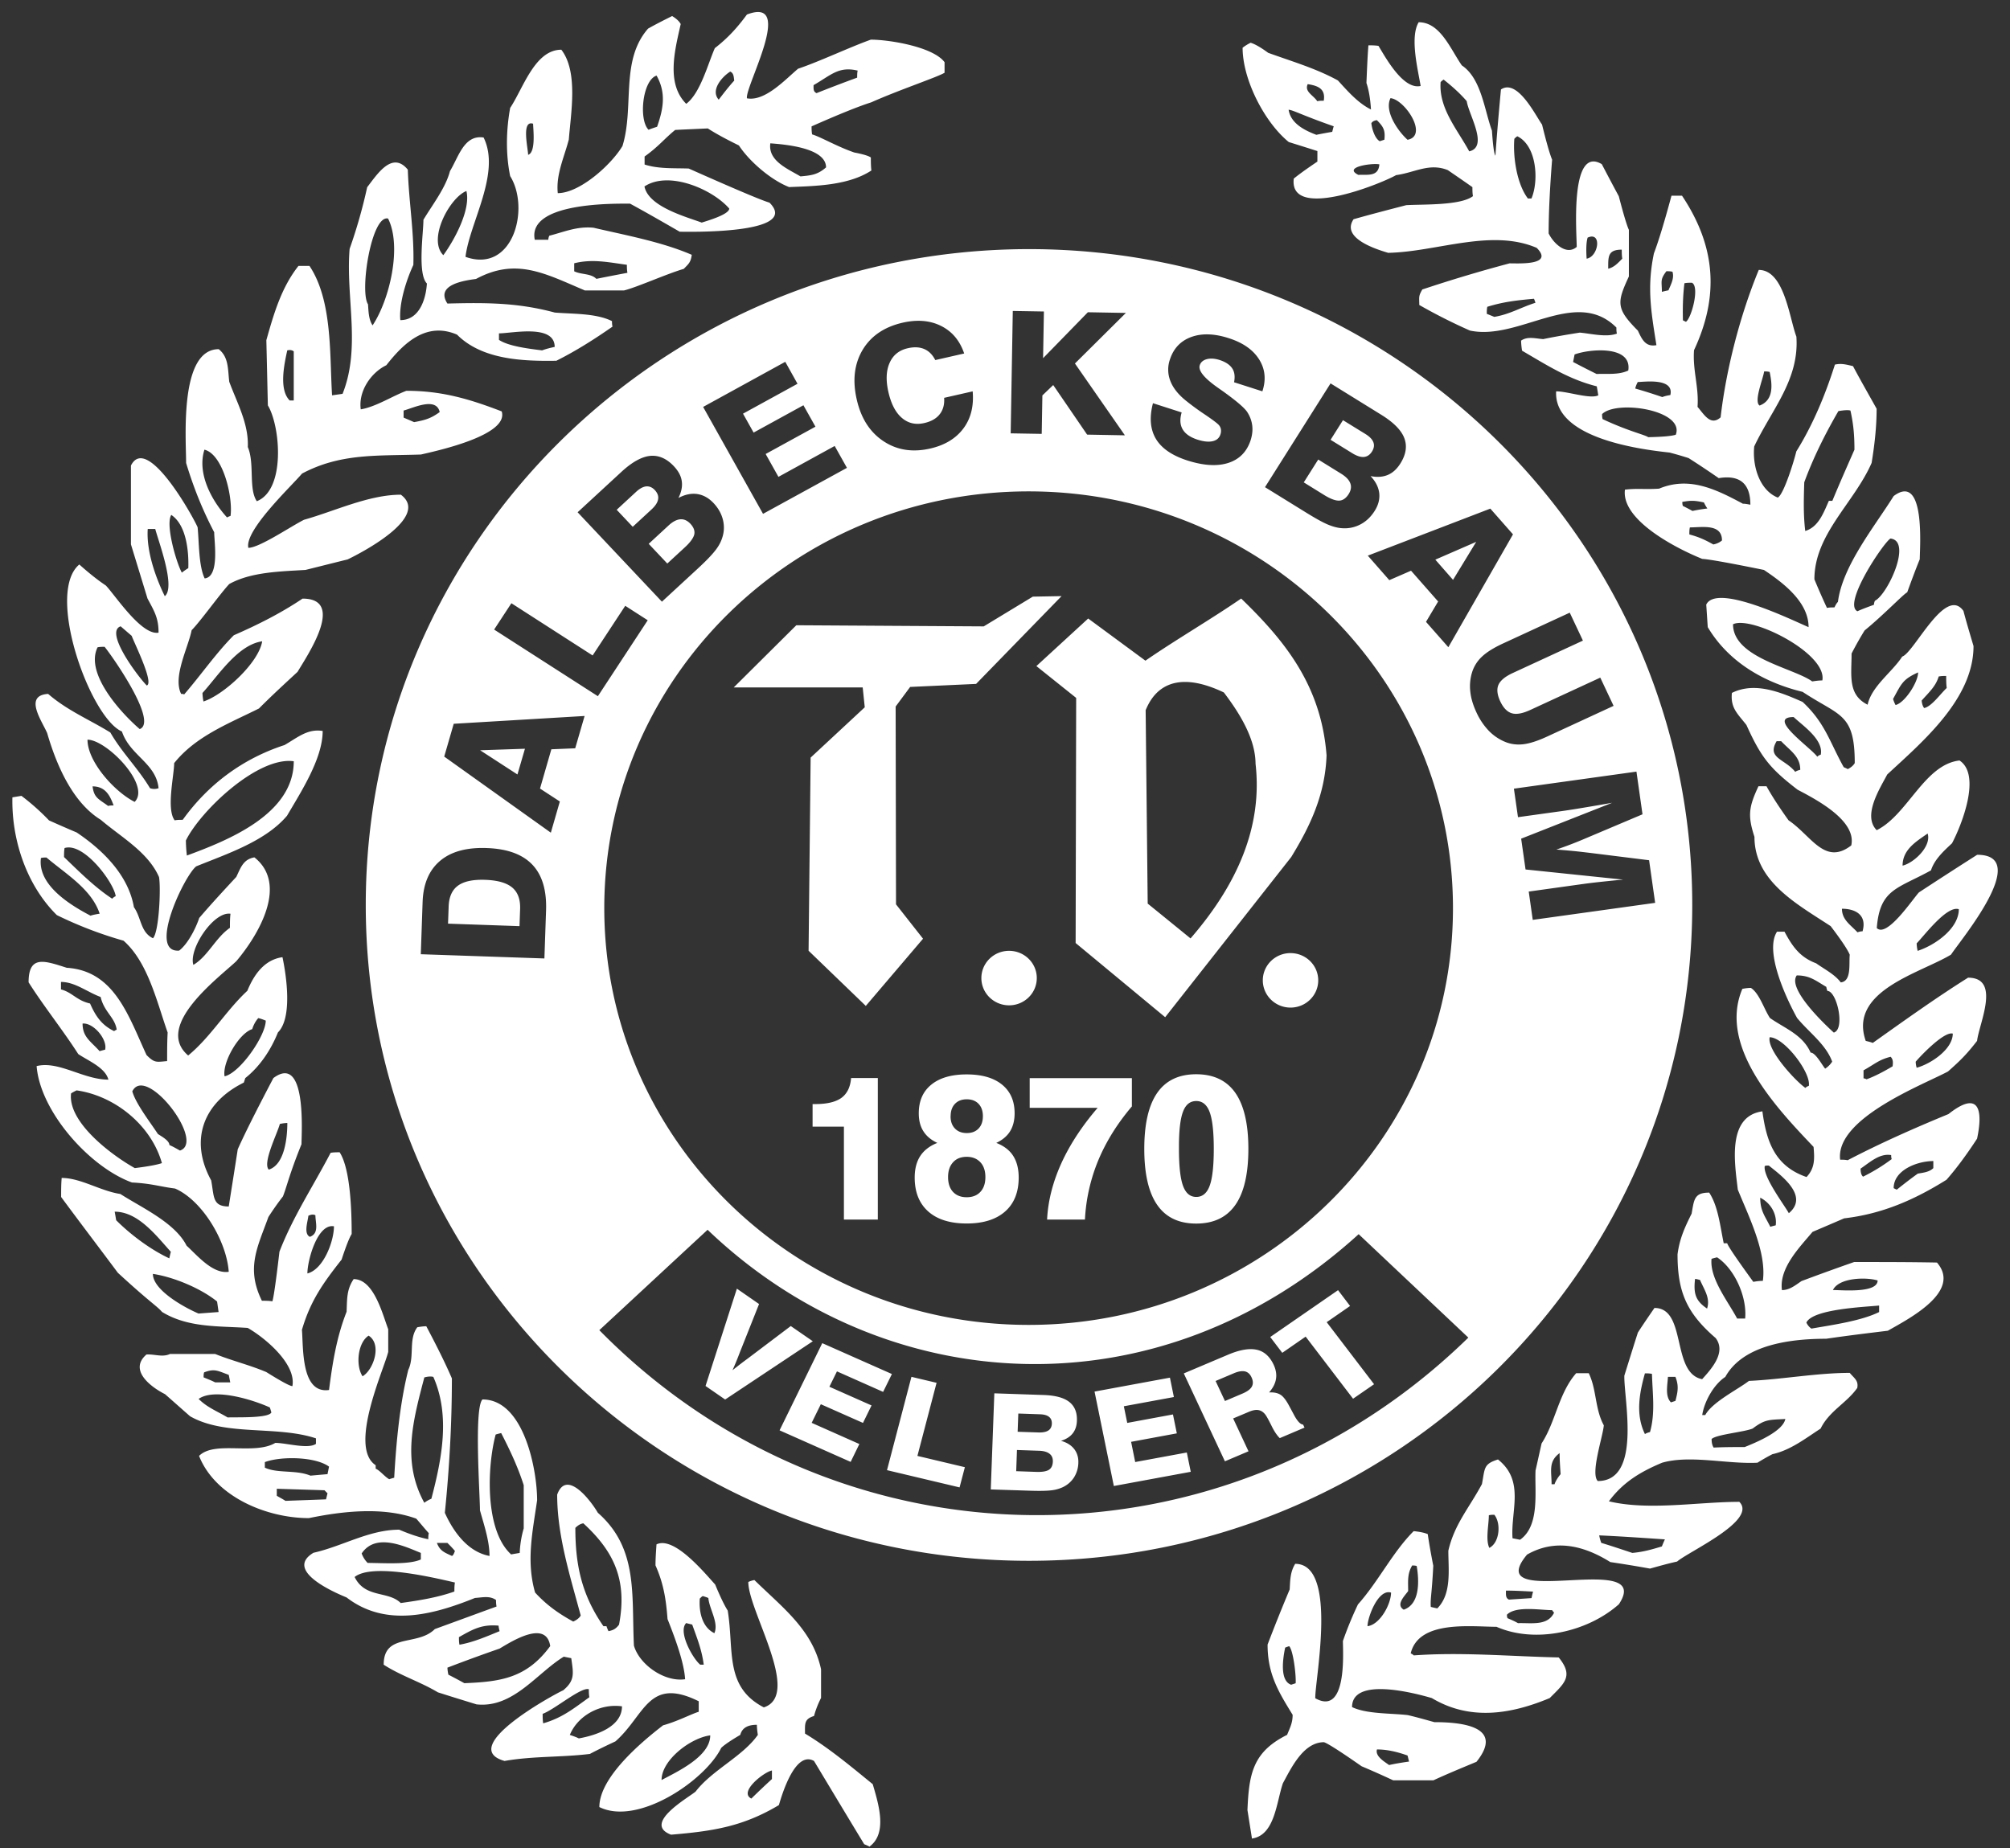 <svg width="162" height="149" fill="none" xmlns="http://www.w3.org/2000/svg"><rect width="100%" height="100%" fill="#333333" stroke="none"/><g id="Farbvariante=weiÃ"><path id="Vector" fill-rule="evenodd" clip-rule="evenodd" d="M65.815 7.51c-.28-.122-.244-.366-.244-.647 1.415-.812 2.02-1.538 3.556-1.171-.042.158-.042.366-.042.567a121.85 121.85 0 00-3.276 1.25m-7.883.525c-.689-.768.281-1.86.928-2.263.28.122.28.402.323.726-.445.488-.848 1.013-1.25 1.537zm48.24.122c-.324-.488-1.05-.768-.769-1.372.811.122 1.458.366 1.293 1.336-.201 0-.366 0-.524.042v-.006zm-53.895 2.306c-.811-.811-.488-4.002.647-4.368.768 1.373.567 2.63.042 4.124-.244.08-.488.159-.689.244zm53.815.403c-.97-.366-2.062-.927-2.227-2.02.403.043 1.093.446 3.637 1.337-.043.122-.08.28-.122.445-.446.08-.891.159-1.294.244l.006-.006zm7.358.403c-.769-.69-1.897-2.306-1.373-3.356 1.172.122 3.075 3.032 1.373 3.356zm-2.227.122c-.403-.202-.647-1.013-.689-1.458.081-.135.229-.216.445-.244.525.524.689.811.604 1.574-.122.042-.244.079-.366.122l.006.006zm7.199.811c-.97-1.781-2.465-3.477-2.306-5.582a1.01 1.01 0 01.244-.201c.781.618 1.401 1.197 1.861 1.738.158 1.092 1.781 3.679.201 4.045zm-75.851.28c0-.487-.568-2.83.402-2.507 0 .403.244 2.306-.402 2.508zm66.913 1.617c-1.293-.646 1.172-.97 1.696-.848-.079 1.013-.927.812-1.696.848zm-44.963.122c-1.012-.604-2.63-1.25-2.428-2.666 1.013.08 4.49.324 4.49 1.94-.689.604-1.214.647-2.062.726zm58.629 1.782c-.891-1.171-1.214-3.355-1.092-4.814.079-.079.159-.164.244-.201 1.574.769 1.739 3.6 1.135 5.015h-.287zm-66.59 1.94c-1.336-.488-4.29-1.293-4.612-2.91 1.94-1.293 5.46.201 6.833 1.781 0 .488-1.861 1.013-2.227 1.135l.006-.006zm-20.822 2.63c-1.294-1.294.524-4.65 1.86-5.174.367 1.495-.97 3.96-1.86 5.173zm92.146.28c-.052-.78-.026-1.346.08-1.696 1.171-.525.89 1.537-.08 1.696zm1.739.811c0-.97-.043-1.537 1.092-1.537 0 .244 0 .488.043.726-.366.366-.647.69-1.135.811zm-81.556.812c-.445-.446-1.214-.324-1.781-.604v-.647c1.458-.366 2.752-.08 4.246.122 0 .201 0 .403.043.647-.848.159-1.696.323-2.508.488v-.006zm85.882 1.05c0-.849-.165-.97.366-1.66.158 0 .323 0 .488.043.158.524-.122 1.012-.324 1.494-.201.043-.366.08-.524.122h-.006zm-13.508 2.019c-.201-.08-.402-.165-.604-.244 0-.202 0-.403.043-.568 1.294-.402 2.386-.524 3.758-.646.043.079.08.2.122.323-1.171.366-2.062.927-3.312 1.135h-.007zm15.448.402c-.08-.043-.159-.08-.244-.122-.029-1.13.012-2.127.122-2.99.201-.042.402-.042.604-.042.646.323-.043 2.874-.488 3.154h.006zm-105.856.28c-.323-.487-.323-1.134-.366-1.695-.689-1.05.281-7.236 1.617-6.912 1.135 2.263.122 6.552-1.25 8.614v-.006zm13.666 2.02c-.97-.122-2.709-.323-3.477-.848v-.524c1.05 0 4.49-.77 4.49 1.092-.366.079-.69.158-1.013.28zm84.991 1.904a77.382 77.382 0 01-1.898-.97c.043-.202.08-.403.122-.604 1.172-.446 4.649-.769 4.326 1.293-.769.366-1.696.244-2.55.28zm5.295 1.86a42.942 42.942 0 00-2.184-.689c.043-.201.122-.366.201-.525.489 0 2.953-.366 2.63 1.05-.244.042-.445.079-.647.164zm-110.626.281c-.89-.89-.445-2.91-.201-4.045.215-.053.39-.026.524.08v3.959h-.323v.006zm118.466.403c-.488-.324.28-2.142.366-2.752.122 0 .28 0 .445.043.201.97.366 2.263-.811 2.709zM33.377 34.03c-.28-.122-.568-.244-.848-.366v-.568c.768-.2 2.63-1.134 2.91.122-.726.525-1.172.647-2.062.812zm99.467 1.214c-.28-.201-1.616-.488-3.678-1.458-.043-.165-.043-.28-.043-.403 1.171-1.171 6.674-.323 5.942 1.66-.325.11-1.067.176-2.227.2h.006zm3.557 5.942c-.28-.158-.524-.28-.768-.403-.043-.122-.043-.244-.043-.323.689-.122.97-.122 1.739.043.079.164.164.323.28.488a14.09 14.09 0 00-1.214.201l.006-.006zm-118.105.525c-1.251-1.373-2.429-3.557-1.819-5.46 1.495.366 2.307 3.8 2.105 5.338a1.82 1.82 0 00-.28.122h-.006zm127.202 1.092c-.159-1.294-.122-2.587-.08-3.923.726-1.983 1.696-3.923 2.752-5.74.484-.082.807-.096.97-.044.244 1.092.323 1.983.323 3.155-.604 1.372-1.214 2.751-1.781 4.124h-.281c-.445 1.012-.848 2.104-1.897 2.428h-.006zm-7.401 1.092c-.726-.403-1.171-.604-1.94-.812 0-.2 0-.402.043-.567.97 0 2.587-.323 2.587 1.05-.187.162-.417.27-.69.323v.006zM14.653 46.158c-.445-.811-1.336-3.88-.848-4.649 1.214.812 1.416 2.91 1.373 4.29a5.577 5.577 0 00-.525.365v-.006zm-1.372 1.904c-.769-1.574-1.495-3.68-1.373-5.418h.604c.28 1.05 1.66 4.692.769 5.418zm136.42 1.214c-1.214-.604 2.141-5.583 2.666-5.863 1.782.201-.244 4.527-1.251 5.015a.731.731 0 00-.079.323c-.445.165-.891.323-1.336.525zm-3.636 5.661c-1.495-1.092-6.388-1.897-6.388-4.612 1.458-.726 7.602 2.343 7.199 4.527-.28 0-.567.043-.811.08v.005zm-134.236.324c-.69-.69-3.435-4.326-2.105-4.771.28.244.567.488.89.768.202.568 1.819 3.801 1.215 4.003zm4.57 1.293a4.27 4.27 0 01-.08-.69c1.25-1.372 2.83-3.88 4.813-4.166-.28 1.739-3.111 4.325-4.728 4.85l-.006.006zm136.377.28a2.551 2.551 0 01-.201-.487c.689-1.251.768-1.574 2.019-2.142 0 .812-1.092 2.465-1.818 2.63zm2.306.245c-.11-.135-.177-.336-.201-.604.567-.647 1.134-1.135 1.372-1.94.202-.043.403-.043.604-.043 0 .323 0 .647.043.97-.488.445-1.214 1.495-1.818 1.617zm-143.82 1.696c-1.416-1.214-4.448-4.448-3.399-6.59.165-.042.366-.042.568-.042.689.848 4.325 6.064 2.83 6.632zm135.206 2.227c-.568-.77-4.125-3.197-1.904-3.197.726.69 2.428 1.818 2.184 3.032a.61.61 0 00-.28.164zm-1.782 1.214c-.848-1.05-2.306-1.093-1.495-2.465h.366c.726.769 1.538 1.214 1.538 2.306-.165.043-.281.08-.403.165l-.006-.006zM10.853 64.644c-1.617-.812-3.801-3.234-3.801-5.015 1.537 0 5.137 3.679 3.8 5.015zm-2.142.323c-.769-.567-1.135-.647-1.25-1.574 1.049 0 1.415.769 1.696 1.537-.16 0-.324 0-.446.043v-.006zm6.351 4.002a11.49 11.49 0 01-.08-1.214c1.172-2.385 5.784-6.79 8.695-6.387 0 4.288-5.339 6.387-8.615 7.601zm138.281.812c0-1.294 1.092-1.94 2.02-2.587.323 1.05-1.135 2.385-2.02 2.587zM9.041 72.447c-1.373-.891-2.71-2.227-3.88-3.356 0-.244 0-.488.042-.726 1.538-.488 3.96 2.752 4.124 3.88a.737.737 0 00-.28.202H9.04zM7.3 73.819c-1.616-.848-4.288-2.464-4.001-4.648.122-.043.28-.043.445-.043 1.574 1.336 3.636 2.55 4.289 4.527-.244.042-.488.079-.726.158l-.006.006zm142.406 1.336c-.567-.604-1.251-1.012-1.251-1.897 1.172 0 2.02.567 1.66 1.818-.165 0-.281.043-.403.08h-.006zm4.85 1.495a2.977 2.977 0 01-.079-.604c.567-.567 2.428-3.075 3.398-2.751 0 1.574-1.94 2.91-3.313 3.355h-.006zm-138.97 1.135c-.403-1.25 1.616-4.326 2.99-4.124-.044.366-.044.726-.044 1.135-1.17.81-1.781 2.306-2.952 2.989h.006zm-6.388 5.338c-1.012-.488-1.494-1.214-1.94-2.227-1.092-.244-1.415-.89-2.343-1.135v-.603c1.135 0 2.105.811 3.197 1.214.28 1.214 1.135 1.616 1.294 2.63-.08.042-.165.078-.202.121H9.2zm138.605.122c-.848-.769-3.758-3.557-2.99-4.612 1.05 0 1.495.403 2.386.927 0 .08.042.201.079.323.769 0 1.458 3.075.525 3.356v.006zM8.028 84.74c-.726-.812-1.373-1.135-1.373-2.227.89-.08 2.02 1.293 1.818 2.105-.164.043-.323.08-.445.122zm146.45 1.336a1.885 1.885 0 01-.079-.488c.445-.525 2.306-2.465 2.989-2.264 0 1.251-1.739 2.428-2.91 2.752zm-136.378.69c-.201-1.136 1.172-3.478 2.227-3.802.11-.35.273-.646.488-.89.201.042.403.122.604.201 0 1.214-2.062 4.203-3.313 4.49H18.1zm132.339.243a.543.543 0 00-.244-.079v-.647c.891-.488 1.214-.848 2.184-1.092.202.202.202.446.159.769-.809.484-1.511.834-2.105 1.05h.006zm-4.935.69c-.848-.604-3.112-3.075-2.874-4.082 1.172 0 3.356 2.874 3.154 3.923a.61.61 0 00-.28.165v-.006zM14.501 92.75c-.28-.159-.567-.323-.848-.445 0-.366-.69-.726-.928-.89-.604-.928-1.78-2.429-2.062-3.436 1.092-2.22 5.943 4.082 3.844 4.771H14.5zm-3.636 1.416c-1.818-1.013-5.418-3.68-5.137-6.022.122-.08.28-.165.445-.244 3.112.445 6.022 2.83 6.876 5.863-.378.134-1.106.268-2.184.403zm10.798.122c-.524-.525.69-2.91.89-3.68a2.93 2.93 0 01.605-.079c0 1.135-.201 3.356-1.495 3.759zm128.496.567c-.135-.106-.202-.321-.202-.647.769-.524 1.538-1.25 2.465-1.092 0 .08 0 .201.043.324a14.64 14.64 0 01-2.306 1.415zm2.708 1.05c-.079-.043-.164-.08-.244-.123 0-1.458 1.904-2.184 3.197-2.184v.568c-.323.323-.811.366-1.251.445-.567.403-1.134.848-1.696 1.293h-.006zm-8.693 1.897c-.324-.604-2.105-2.953-1.94-3.801.079-.043.201-.043.323-.043.891.726 3.313 2.428 1.617 3.844zm-1.495 1.092c-.445-.891-.811-1.294-.811-2.343.811.403 1.372 1.293 1.25 2.227-.158.042-.323.08-.445.122l.006-.006zm-117.703.811c-.525-.244-.165-1.25-.122-1.696.216-.11.405-.124.567-.043 0 .604.324 1.459-.445 1.74zm-11.323 1.739c-1.495-.69-3.112-1.898-4.289-3.075-.043-.244-.08-.488-.122-.69 1.897 0 3.355 1.94 4.527 3.234-.043.159-.08.323-.122.525l.006.006zm11.122 1.214c0-1.049.811-4.045 2.141-3.8 0 1.213-.848 3.477-2.141 3.8zm122.955 1.336c.489-1.013 2.709-1.049 3.6-.769 0 1.05-2.91.769-3.6.769zm-10.145 1.495c-.97-.647-1.092-1.251-.97-2.386.122 0 .244.043.402.08.324.768.848 1.458.568 2.306zm-121.583.402c-1.05-.445-3.68-1.86-3.68-3.197 1.66.245 3.881 1.172 5.174 2.227.043.281.08.568.122.848-.567.043-1.092.08-1.616.122zm124.005.403c-.726-1.373-2.227-3.233-2.062-4.814.122-.042.28-.079.445-.122 1.415.928 2.428 3.197 2.264 4.936h-.647zm5.985.811a1.209 1.209 0 01-.403-.488c.525-1.092 4.649-1.25 5.863-1.372v.524c-1.458.726-3.844 1.05-5.46 1.336zm-116.77 3.844c-.567-.848-.402-2.709.488-3.276 1.092.689.403 2.751-.488 3.276zm-11.884.488c-.324-.165-.647-.281-.928-.403 0-.164 0-.28.043-.402.848-.324 1.092-.122 1.983.201.043.201.08.403.122.604h-1.22zm117.337 1.617c-.488-.488-.281-1.373-.244-2.062h.604c.28.726.201 1.171 0 1.94-.122.042-.244.079-.366.122h.006zM18.35 114.268c-.89-.525-1.659-.812-2.342-1.495 1.25-.891 4.325.043 5.74.689.043.122.08.244.123.403-.244.488-2.91.366-3.52.403zm114.226 1.336c-.769-1.574-.445-3.313 0-4.893.165 0 .366 0 .567.043.043 1.574.281 3.154-.158 4.691-.165.043-.281.08-.403.159h-.006zm5.54 1.092c-.11-.163-.165-.393-.165-.69.366-.366 2.666-.567 3.313-.848 1.012-.768 1.336-.689 2.629-.768-.201 1.012-2.385 1.903-3.276 2.263-.848 0-1.696 0-2.508.043h.007zm-113.091 2.263c-1.172-.488-2.666-.164-3.679-.646v-.446c1.293-.488 4.081-.445 5.174.366-.043.202-.08.403-.123.604-.488.043-.927.08-1.372.122zm100.029.69c0-1.05-.281-1.818.646-2.508 0 .568.043 1.135.08 1.696-.244.297-.407.568-.488.812h-.244.006zm-102.055 1.336c-.244-.159-.488-.281-.69-.403v-.567c1.252.042 2.551.079 3.844.122.08.079.159.164.244.244-.042.164-.079.323-.122.488-1.092.043-2.184.079-3.276.122v-.006zm11.201.164c-1.818-3.312-.927-6.588 0-10.109.297-.081.54-.095.726-.042 1.373 3.111.69 6.589-.158 9.822a2.569 2.569 0 00-.568.323v.006zm85.839 3.637c-.323-.647-.043-1.861-.043-2.63.122-.043.281-.043.446-.043.567.726.402 2.264-.403 2.666v.007zm11.524.402c-.848-.28-1.696-.567-2.507-.811a3.798 3.798 0 01-.165-.604c1.739.079 3.52.201 5.296.323-.08.165-.165.366-.244.568-.812.244-1.495.445-2.386.524h.006zm-90.365.122c-2.141-1.94-1.94-7.077-1.25-9.663.121-.043.28-.08.445-.122.726 1.415 1.336 2.708 1.818 4.203v3.477a8.386 8.386 0 00-.324 1.983c-.244.043-.488.08-.689.122zm-4.77.122c-.605-.28-.97-.402-1.215-1.049h.848c.202.201.403.403.604.647-.081.244-.163.378-.244.402h.006zm-6.791.568a2.108 2.108 0 01-.488-.769c1.135-1.696 3.477-.567 4.77-.043v.525c-.927.445-3.153.281-4.288.281l.006.006zm91.982 2.952c-.281-.122-.244-.402-.244-.726.726 0 1.458.043 2.184.08a9.864 9.864 0 00-.122.524c-.604.043-1.214.08-1.818.122zm-89.316.281c-1.013-1.013-2.873-.366-3.721-2.105 1.415-1.134 6.35.043 8.083.446-.043.244-.043.488-.043.726-1.372.488-2.873.726-4.325.927l.006.006zm80.824.525c-.647-.403.079-1.092.366-1.495 0-.811-.08-1.373.323-2.062.122 0 .244 0 .366.043.201 1.171.281 3.074-1.049 3.52l-.006-.006zm9.218 1.092c-.281-.165-.567-.281-.848-.403-.043-.122-.043-.201-.043-.281.726-.726 2.666-.366 3.636-.366.043.043.08.122.165.202-.525 1.092-1.818.811-2.91.848zm-12.128.244c0-.69.848-3.032 1.897-2.709 0 .927-.891 2.587-1.897 2.709zm-61.173.402a3.097 3.097 0 01-.165-.402h-.244c-1.739-2.508-2.264-4.893-2.264-7.925.216-.216.432-.338.647-.366 2.465 2.263 3.557 4.569 2.874 8.169-.281.366-.488.445-.848.524zm8.529.159c-1.013-.488-1.251-1.781-1.172-2.788.08-.079.159-.165.244-.201.122.042.28.079.446.158.079.891.848 1.983.488 2.831h-.006zm-20.542.927c-.042-.201-.042-.402-.042-.604 1.134-.646 1.86-1.049 3.196-.927 0 .122.043.281.08.445-1.093.446-2.105.891-3.234 1.092v-.006zm19.407 1.617c-.604-.488-1.818-2.666-1.135-3.355.159.042.323.079.488.122.403 1.134.769 2.019.928 3.233h-.281zm-19.004 1.495a42.09 42.09 0 00-1.294-.69 2.927 2.927 0 01-.079-.567 135.137 135.137 0 014.204-1.537c1.012-.604 3.758-2.343 4.081-.202-1.897 2.587-4.002 2.874-6.912 2.99v.006zm66.633.122c-.97-.324-.647-2.227-.488-2.99.079-.042.201-.079.323-.122.324.324.568 2.307.525 2.99-.122.043-.244.079-.366.122h.006zm-60.288 3.111c-.043-.28-.043-.524-.043-.768.927-.324 3.111-2.185 3.722-1.983 0 .201 0 .402.042.646-1.293.928-2.184 1.66-3.721 2.105zm2.873 1.214c-.244-.122-.488-.201-.726-.28.647-1.574 2.465-2.55 4.204-2.306 0 1.659-2.105 2.342-3.478 2.586zm65.297 2.142c-.323-.244-1.135-.69-.97-1.251.848 0 1.66.201 2.465.488.043.165.079.323.122.488-.567.079-1.092.165-1.617.281v-.006zm-58.629 1.214c0-1.617 2.343-3.398 3.923-3.6 0 1.696-2.63 2.91-3.923 3.6zm7.236 1.494c-1.05-.524 1.013-2.141 1.66-2.263v.689a60.84 60.84 0 00-1.66 1.574zm40.351 3.234l-.366-2.306c.122-2.953.445-4.692 3.196-6.064.245-.604.446-.97.446-1.617-1.172-1.898-2.02-3.313-2.02-5.662a146.073 146.073 0 011.782-4.447c.043-.769.043-1.416.445-2.062 3.478 0 1.58 9.383 1.617 10.835 2.587 1.458 2.227-3.758 2.227-4.612a29.19 29.19 0 011.214-2.953c1.659-1.861 2.788-4.204 4.49-5.906.513.053.891.134 1.135.244.122.848.28 1.696.445 2.55-.122 2.386-.244 2.587-.201 3.313.158.043.323.079.524.122 1.172-1.171.891-3.111.891-4.649.488-2.141 1.696-3.477 2.709-5.375.244-1.293.122-1.616 1.293-1.982 2.184 1.738 1.013 4.124 1.172 6.351.201.042.402.079.604.122 1.616-1.135 1.171-3.88 1.25-5.583.165-.726.324-1.458.488-2.184 1.135-1.738 1.373-4.045 2.788-5.661h1.013c.647 1.336.488 2.873 1.214 4.203-.079.928-1.092 3.88-.488 4.49 3.557 0 2.105-6.552 2.142-8.492.366-1.171.726-2.343 1.092-3.477.445-.69.89-1.336 1.336-1.983 2.629 0 1.336 5.259 3.843 5.741.812-.891 1.94-2.184 1.092-3.313-2.342-2.019-3.075-3.722-3.075-6.754.165-1.25.568-2.141 1.135-3.276.202-1.134.202-1.696 1.416-1.696.726 1.092.89 2.752 1.171 4.082h.281c.052.215.754 1.252 2.104 3.111.244-.043.488-.079.769-.079.323-2.306-1.171-5.26-2.019-7.358-.244-2.105-.891-5.905 1.982-6.308.324 2.385.971 4.405 3.557 5.295.69-.726.647-1.494.568-2.428-2.874-3.032-7.724-8.047-5.741-12.738a3.39 3.39 0 01.689-.08c.69.446 1.05 1.697 1.538 2.429 1.214.848 2.629 1.336 3.276 2.788.402 0 .927 1.012 1.171 1.293a1.88 1.88 0 00.567-.567c-.524-1.416-1.86-2.343-2.83-3.52-.812-1.459-2.666-5.339-1.617-6.955h.604c.647 1.214 1.251 2.062 2.55 2.55.689.488 1.495.89 1.983 1.537.891-.08.647-1.537.726-2.227-.163-.402-.675-1.171-1.538-2.306-2.708-1.781-6.143-3.6-6.143-7.199-.567-1.738-.445-2.428.323-4.081h.647c.431.78 1.025 1.698 1.781 2.751 1.818 1.214 2.91 3.68 5.052 2.02.445-2.02-2.874-3.722-4.326-4.49-2.263-1.74-2.952-2.63-4.124-5.217-.726-.927-1.293-1.372-1.171-2.587 1.861-.927 3.959-.042 5.698.727 1.818 1.696 2.184 3.233 3.313 5.258.079.043.201.08.323.16.269-.135.458-.298.567-.489 0-4.045-1.214-3.758-4.203-5.74-3.154-.77-5.985-2.429-7.644-5.217-.043-.604-.08-1.214-.122-1.818.848-1.739 6.912 1.25 8.248 1.818 0-2.02-2.019-3.557-3.599-4.612-2.778-.566-4.436-.862-4.973-.891-2.019-.811-6.552-3.111-6.229-5.582 1.092-.122 1.495 0 2.752-.08 2.428-1.012 4.569.043 6.753 1.214.202 0 .403.043.604.08 0-1.66-.811-2.428-2.55-2.142a78.58 78.58 0 00-2.428-1.616 27.62 27.62 0 00-1.537-.446c-2.63-.28-9.341-1.214-9.139-4.935.927 0 2.751.646 3.398.323-.043-.244-.079-.488-.122-.726-2.263-.567-4.002-1.696-6.022-2.873a5.789 5.789 0 01-.079-.812c.525-.366 1.171-.165 1.782-.122.97-.201 1.94-.366 2.952-.524.891.079 2.142.402 2.99.079-.043-.159-.043-.323-.043-.488-3.276-3.276-7.846 1.092-11.805.244a44.705 44.705 0 01-4.081-2.062c0-.647-.08-.69.244-1.25a119.19 119.19 0 017.034-2.106c.768 0 3.599.165 2.184-1.25-3.679-1.574-8.047.323-11.97.402-1.092-.323-3.801-1.214-2.788-2.709 1.415-.402 2.831-.768 4.246-1.134 1.336-.08 4.368.042 5.375-.726-.043-.244-.043-.488-.043-.726-.689-.488-1.336-.928-1.982-1.373-1.495-.604-2.667.201-4.167.403-1.458.811-8.651 3.636-8.249.28.604-.488 1.251-.927 1.904-1.372v-.848a359.27 359.27 0 00-2.306-.726c-1.94-1.574-3.722-5.015-3.722-7.602a3.68 3.68 0 01.647-.403c.35.106.821.377 1.415.812 1.898.69 3.844 1.25 5.619 2.227.812.89 1.617 1.818 2.666 2.342-.053-.862-.175-1.576-.366-2.141.043-1.013.079-2.02.159-3.032.244 0 .524 0 .811.043.568.927 1.983 3.556 3.398 3.233-.201-1.25-.89-3.923-.158-5.137 1.738 0 2.55 2.141 3.477 3.478 1.574 1.049 1.818 3.6 2.428 5.259.082 1.212.175 1.885.281 2.019.122-1.782.281-3.557.445-5.338 1.336-.891 2.788 2.104 3.313 2.83.35 1.428.62 2.372.811 2.831-.187 2.371-.28 4.352-.28 5.942.366.77 1.415 1.818 2.263 1.092 0-1.134-.567-8.205 2.02-6.674.445.848.89 1.696 1.372 2.587.379 1.456.649 2.359.812 2.709v3.758c-.97 2.104-1.05 2.586.726 4.368.323.69.604 1.336 1.494 1.171-.445-2.788-.768-4.691-.201-7.4.378-.997.85-2.546 1.415-4.649h.848c2.752 4.124 2.99 8.127.97 12.452-.122 1.617.403 2.99.281 4.57.525.603 1.049 1.573 1.861.847.445-3.88 1.574-8.248 3.075-11.884 2.062 0 2.464 3.88 3.032 5.375.244 3.477-1.983 5.863-3.398 8.852-.159 1.538.402 3.52 1.897 4.124.488-.244 1.336-3.032 1.495-3.721 1.336-2.142 2.342-4.57 3.111-6.998.525-.122.927 0 1.458.122.604 1.135 1.251 2.264 1.904 3.435 0 1.458-.165 2.91-.403 4.368-1.415 3.234-4.612 5.741-4.612 9.383a53.15 53.15 0 001.012 2.306c.202-.042.403-.042.604-.042.08-.165.159-.324.281-.446.366-2.91 2.953-6.064 4.49-8.529 2.587-1.94 2.105 4.204 2.105 5.094-.366.891-.689 1.782-1.013 2.666-.28.123-1.897 1.819-3.434 3.075a26.42 26.42 0 00-1.05 1.861c0 1.782-.323 3.313 1.294 4.124.323-1.494 1.982-2.63 2.788-3.88.97-.323 3.477-5.74 4.935-3.679.244.928.525 1.861.812 2.831 0 4.289-4.167 7.76-6.955 10.353-.568 1.092-2.02 3.313-.848 4.49 2.507-1.25 3.843-5.295 6.674-5.618 1.781 1.17.165 5.216-.604 6.674-.647.604-1.415 1.293-1.696 2.184-2.709 1.495-4.124 1.495-4.368 4.649.811.811 2.873-2.306 3.398-2.874a435.6 435.6 0 014.692-3.032c4.447 0-1.373 6.912-2.105 8.047-2.465 1.495-8.291 2.91-6.876 6.955.159.043.366.08.567.165 2.508-1.782 5.095-3.636 7.681-5.26 2.666 0 .891 3.68.726 5.095-.848 1.092-1.336 1.574-2.342 2.465-1.94 1.05-9.097 3.758-8.694 7.113.201 0 .403 0 .604.043 2.629-1.373 5.375-2.587 8.126-3.721 2.508-1.983 2.788-.281 2.306 1.982-.862 1.322-1.683 2.426-2.464 3.313-2.587 1.617-5.174 2.752-8.249 3.111-.848.367-1.696.727-2.55 1.093-1.013 1.214-2.709 2.91-2.464 4.691.603 0 1.049-.366 1.574-.726a193.48 193.48 0 014.246-1.537c2.226 0 4.447 0 6.674.042 2.019 2.343-2.263 4.527-3.959 5.497-1.66.202-3.313.403-4.973.647-2.788 0-6.674.445-8.126 3.075-.927.604-1.696 1.982-1.861 3.075h.244c.568-1.05 2.63-2.063 3.521-2.752 2.666-.122 5.496-.647 8.126-.647.323.403.726.604.604 1.214-.848 1.214-2.264 1.861-2.953 3.277-1.251.811-2.428 1.738-3.88 2.062-.403.201-.812.445-1.214.689-2.465.122-5.418-.647-7.681 0-1.739.726-3.154 1.574-4.289 3.111 3.197.769 7.199.043 10.512.043 1.494 1.495-4.082 4.002-5.015 4.814-.726.158-1.458.366-2.184.567a98.696 98.696 0 00-3.197-.525c-2.141-1.336-4.448-1.897-6.711-.604-3.88 4.649 10.353-.445 7.4 4.003-2.507 2.226-6.711 3.196-9.865 1.818-2.019 0-6.265-.568-6.912 2.141.079.043.165.079.244.165 3.88-.281 7.76.079 11.683.164 1.214 1.495.488 2.063-.726 3.277-3.197 1.336-6.467 1.818-9.499 0-1.372-.403-6.43-1.739-6.43.726 1.171.567 3.154.488 4.49.646.69.159 1.416.366 2.142.568 2.263 0 5.661.366 3.398 3.196-1.172.489-2.343.97-3.478 1.495h-3.233a71.66 71.66 0 00-2.55-1.135c-1.7-1.187-2.711-1.834-3.032-1.94-1.66 0-2.63 2.062-3.313 3.313-.525 1.537-.647 4.167-2.465 4.448l-.024.018zm-30.81.647a4.27 4.27 0 00-.445-.202c-1.373-2.263-2.709-4.49-4.045-6.711-1.494-.848-2.55 2.587-2.83 3.557-2.91 1.739-5.339 2.105-8.694 2.386-2.343-.891 1.415-2.99 1.983-3.478 1.336-1.739 3.8-2.831 5.015-4.569a5.703 5.703 0 01-.08-.812c-.604 0-1.171.165-1.336.812-.78.459-1.293.809-1.537 1.049-1.294 2.629-6.711 6.308-9.822 4.771 0-2.386 3.355-5.216 5.136-6.589 1.172-.323 2.306-.927 2.874-1.092v-.848c-4.082-2.02-4.326 1.135-6.711 3.233-.69.324-1.373.647-2.062 1.013-2.264.281-4.612.165-6.876.567-3.88-1.092 4.002-5.374 4.728-5.698.97-.811.812-1.372.647-2.587-.201-.042-.403-.079-.604-.122-2.184 1.337-4.081 4.167-7.034 3.844-1.05-.323-2.105-.647-3.112-.97-1.415-.848-2.989-1.336-4.368-2.227 0-2.587 2.709-1.458 4.124-2.873 1.66-.604 3.313-1.214 4.973-1.818-.043-.202-.043-.366-.043-.525-.525-.366-1.092-.201-1.696-.165-3.398 1.373-7.2 2.386-10.353-.043-1.092-.445-5.015-2.184-2.666-3.599 2.342-.525 4.49-1.861 6.912-1.861.89.379 1.672.635 2.343.769 0-.165 0-.323.042-.488-.366-.403-.69-.812-1.012-1.171-2.667-.971-5.943-.604-8.651-.043-3.435 0-7.56-1.739-8.853-5.015 1.251-1.251 4.448-.043 6.144-1.049.89 0 2.63.524 3.276.079v-.445c-3.154-1.05-7.321-.159-10.146-1.782-.689-.604-1.372-1.214-2.019-1.781-1.135-.568-2.953-1.94-1.495-3.197.647-.043 1.294.244 1.898-.043h3.636c1.293.525 2.788.891 4.124 1.458 1.212.757 1.913 1.135 2.105 1.135.323-1.781-2.184-3.88-3.6-4.692-2.342-.164-4.813 0-6.912-1.293-.366-.445-.97-.769-3.557-3.154-1.537-2.062-3.075-4.081-4.57-6.107 0-.525 0-1.05.043-1.537 1.538 0 3.112 1.049 4.729 1.293 1.696 1.092 4.404 2.306 5.338 4.167.848.769 2.104 2.306 3.398 2.105-.165-2.428-2.105-5.741-4.326-6.711-1.25-.159-1.86-.403-3.477-.488-3.435-1.251-7.4-5.741-7.681-9.383 1.781-.446 3.758 1.092 5.784 1.092-.244-.97-1.66-1.538-2.429-2.062-1.214-1.898-2.83-3.923-4.002-5.784 0-2.227 1.294-1.739 3.075-1.171 3.844.244 4.972 3.88 6.43 7.034.647.647.77.567 1.66.488 0-.769 0-1.537.042-2.306-.848-2.386-1.574-5.662-3.556-7.4A32.034 32.034 0 014.58 73.77C2.134 71.355.92 67.677 1 64.278c.244-.043.488-.08.726-.122a18.349 18.349 0 012.227 1.982c.726.324 1.458.647 2.226.97 2.105 1.416 4.167 3.435 4.613 6.022.604.848.524 2.02 1.537 2.507.488-.488.647-4.044.488-4.935-.89-2.02-3.032-3.197-4.691-4.612-2.307-1.416-3.6-4.49-4.326-6.998-.445-1.013-1.897-3.032.08-3.154C5.416 57.274 7.191 58 8.893 59.049c.928 1.617 2.227 2.874 3.197 4.49a.998.998 0 00.69 0c-.202-2.019-2.307-2.629-2.953-4.57-2.55-1.091-6.187-11.157-3.435-13.464.78.7 1.495 1.265 2.141 1.697.769.81 2.874 4.044 4.246 3.8 0-1.171-.323-1.696-.89-2.751l-1.336-4.368v-6.351c1.293-2.587 5.014 4.124 5.374 4.972.122 1.214.08 3.111.568 4.124 1.214-.122.769-2.953.769-3.721-.97-1.861-1.66-3.6-2.264-5.583 0-1.94-.567-9.175 2.63-9.175.811.646.726 1.616.848 2.63.646 1.738 1.574 3.397 1.494 5.258.568 1.336.043 3.355.726 4.368 2.343-.927 1.898-6.064.891-7.724-.043-1.78-.08-3.52-.122-5.258.604-2.142 1.214-4.246 2.587-5.985h.89c1.861 2.788 1.617 7.156 1.819 10.432.28-.043.567-.08.848-.122 1.494-3.758.244-7.76.567-11.683a41.42 41.42 0 001.415-4.972c.812-1.05 2.02-2.953 3.276-1.415.08 2.586.525 5.094.446 7.68-.568 1.215-1.172 3.112-1.05 4.448 1.538 0 2.063-1.696 2.142-2.953-.769-.769-.28-4.081-.28-5.137.725-1.214 1.78-2.55 2.14-3.923.69-1.134 1.135-2.952 2.71-2.708 1.415 2.873-1.135 6.875-1.459 9.62 3.844 1.373 5.216-3.922 3.6-6.509-.366-1.781-.324-3.721 0-5.497 1.049-1.574 1.983-4.691 4.124-4.691 1.372 1.781.769 5.094.604 7.235-.366 1.416-1.05 2.831-.89 4.326 1.78 0 4.325-2.306 5.215-3.801.97-3.154-.201-6.876 2.062-9.462.647-.366 1.294-.69 1.94-1.013.35.215.58.431.69.647-.445 2.019-1.214 4.77.445 6.43 1.135-.848 1.739-3.197 2.306-4.49 1.05-.812 1.818-1.66 2.587-2.71 3.923-1.494-.165 5.784 0 6.754 1.458.281 3.111-1.537 4.124-2.385 1.696-.567 4.167-1.739 5.863-2.343 1.458 0 5.015.568 5.942 1.818v.848c-.488.324-3.636 1.373-5.905 2.386-1.025.325-2.63.972-4.814 1.94 0 .201 0 .402.043.646.69.202 1.983.97 3.398 1.459.7.134 1.145.268 1.336.402 0 .324 0 .69.043 1.05-1.861 1.214-4.49 1.25-6.632 1.336-1.458-.568-3.197-2.062-4.045-3.356-1.049-.512-1.885-.97-2.507-1.372-.89.042-1.782.079-2.63.122-.89.726-1.336 1.336-2.464 2.141v.647c1.135.366 2.385.28 3.556.323 3.694 1.643 5.863 2.56 6.51 2.751 2.587 2.587-6.79 2.343-7.236 2.343-1.335-.768-2.666-1.537-4.002-2.263-1.293 0-8.29-.122-7.68 2.91h1.092c0-.122.042-.244.079-.324 1.25-.323 2.227-.768 3.557-.646 2.586.604 5.496 1.135 7.925 2.184-.08.604-.245.726-.647 1.135-1.373.402-3.8 1.494-4.814 1.738H47.14c-3.233-1.372-5.54-2.666-8.773-.927-.89.122-3.313.445-2.306 1.983 3.111-.08 5.662-.08 8.651.726 1.415.122 3.313.042 4.612.69 0 .121 0 .28.043.445-1.458 1.012-2.91 1.94-4.527 2.751-2.709.043-5.985-.08-8.004-2.105-2.428-1.05-4.246.604-5.698 2.465-1.25.604-2.264 2.105-2.062 3.557 1.214-.202 2.507-1.05 3.678-1.495 2.831 0 5.052.647 7.681 1.66.604 1.903-5.094 3.154-6.51 3.477-3.52.122-6.466-.122-9.583 1.537-.812.97-4.65 4.57-4.326 5.985.89 0 3.435-1.738 4.49-2.263 2.465-.69 5.216-2.02 7.803-2.02 2.386 1.782-3.111 4.65-4.289 5.217-1.134.28-2.263.567-3.398.848-2.02.122-4.405.164-6.143 1.135-.726.768-2.343 3.032-3.032 3.721-.281 1.415-1.538 3.758-.848 5.137.079 0 .164 0 .243.043 1.337-1.538 2.55-3.313 4.003-4.771 1.94-.848 3.8-1.782 5.54-2.953 3.477 0 .444 4.49-.404 5.906-1.049.97-2.104 1.94-3.11 2.952-2.429 1.214-5.095 2.227-6.834 4.405 0 .97-.647 3.722.043 4.612.201-.042.402-.042.647-.042 2.062-2.874 4.85-4.936 8.205-6.028 1.05-.604 1.86-1.336 3.075-1.135 0 2.227-1.739 4.893-2.873 6.833-1.74 2.062-4.85 3.075-7.322 4.082-.97.768-3.922 6.997-1.372 6.79.69-.525 1.336-1.782 1.617-2.63.97-1.134 1.982-2.226 2.989-3.312.366-.77.567-1.416 1.458-1.574 2.752 2.184.323 6.265-1.458 8.37-1.415 1.336-6.674 5.216-3.88 7.602 1.818-1.495 3.032-3.6 4.77-5.217.525-1.293 1.373-2.507 2.831-2.708.324 1.537.812 4.892-.366 6.064-.567 1.415-1.458 2.751-2.629 3.679-.043.122-.08.244-.122.366-3.276 1.616-4.405 4.648-2.63 7.882.245 1.293.08 2.105 1.416 2.105.244-1.538.488-3.075.726-4.612.54-1.213 1.499-3.126 2.873-5.741 2.71-2.02 2.264 4.49 2.264 5.338-.97 2.385-1.214 3.52-1.495 4.203a23.067 23.067 0 00-1.171 1.66c-.891 2.464-1.818 4.124-.525 6.753.28 0 .567 0 .848.043.11-.378.299-1.712.567-4.002 1.093-2.83 2.71-5.259 4.125-7.968.244-.043.488-.043.726-.043.89 1.373.97 4.893.97 6.59-.188.296-.458.984-.812 2.061-1.494 1.898-2.507 3.313-3.197 5.662.122 1.458-.079 5.173 2.184 4.85.281-2.184.604-4.246 1.416-6.308.043-1.049 0-1.782.567-2.63 1.617 0 2.306 2.752 2.788 4.045v1.818c-.323 1.373-3.233 7.681-1.012 9.139v.281c.323.122.726.647 1.092.848.122-.043.244-.079.402-.122.159-2.831.446-5.942 1.135-8.694.525-1.092 0-2.464.726-3.434.244-.043.488-.08.726-.08.915 1.725 1.602 3.126 2.062 4.204 0 3.599-.201 7.235-.567 10.835.69 1.537 1.86 3.154 3.6 3.477 0-1.214-.446-2.507-.77-3.679 0-1.25-.488-8.248.202-8.937 3.355 0 4.405 5.698 4.405 8.126-.366 2.55-.891 4.893-.165 7.437.927 1.013 1.897 1.696 3.075 2.343.297-.135.498-.297.604-.488-.848-3.155-1.898-6.431-1.898-9.743.769-2.142 2.788.604 3.276 1.458 3.277 2.873 2.71 6.631 2.91 10.713.446 1.537 2.465 2.953 4.125 2.708-.08-1.415-.891-3.52-1.416-4.85-.122-1.616-.323-2.873-.97-4.325 0-.568.043-1.135.08-1.696 1.415-.69 3.843 2.263 4.728 3.233.402.972.74 1.674 1.013 2.105.524 3.197-.281 6.144 2.91 7.803 3.074-1.013-1.251-7.76-1.251-10.109.165-.079.323-.122.488-.159 2.263 2.221 4.692 4.002 5.375 7.199v2.306a7.53 7.53 0 00-.568 1.458c-.811.244-.726.647-.726 1.416 1.94 1.171 3.68 2.629 5.46 4.081.446 1.538 1.215 3.923-.243 5.015v.025zm38.954-36.117l-3.819-5.003-1.885 1.306-.97-1.275 5.466-3.777.97 1.275-1.885 1.306 3.819 5.002-1.69 1.166h-.006zM98.723 117.8l-3.313-7.083 3.563-1.507c.945-.402 1.714-.531 2.312-.402.598.128 1.049.536 1.367 1.207.183.397.25.781.189 1.141-.055.366-.238.726-.556 1.092.385-.018.69.043.922.19.232.146.476.469.738.976.079.14.177.329.305.567.287.561.549.848.775.86l.116.244-1.995.848c-.214-.207-.433-.524-.647-.958-.214-.433-.36-.695-.427-.805-.159-.262-.354-.421-.58-.482-.225-.061-.5-.018-.829.122l-1.275.537 1.238 2.648-1.897.805h-.006zm0-4.856l1.421-.604c.384-.165.635-.348.751-.561.115-.214.109-.464-.031-.757-.122-.262-.299-.415-.531-.47-.238-.048-.53 0-.89.153l-1.47.622.756 1.617h-.006zm-8.95 6.851l-1.556-7.614 6.076-1.122.318 1.562-4.033.744.275 1.342 3.684-.683.312 1.525-3.685.683.33 1.629 4.16-.769.317 1.556-6.21 1.147h.012zm-9.92.281l.287-7.754 3.953.134c.945.03 1.641.213 2.08.555.44.342.647.848.623 1.519-.013.415-.129.757-.342 1.025-.208.268-.525.464-.94.598.47.128.824.354 1.062.659.238.311.354.683.335 1.128a2.297 2.297 0 01-.353 1.166c-.22.341-.525.604-.91.787a2.98 2.98 0 01-.933.25c-.36.043-.921.055-1.672.03l-3.184-.103-.006.006zm2.056-1.477l1.574.055c.494.019.848-.036 1.05-.164.2-.123.31-.342.323-.653.012-.281-.074-.494-.263-.641-.183-.146-.464-.232-.842-.244l-1.787-.061-.061 1.708h.006zm.116-3.178l1.671.055c.354.012.623-.043.8-.159.176-.116.274-.305.28-.555.006-.238-.067-.415-.226-.543-.158-.128-.396-.195-.713-.207l-1.764-.061-.054 1.47h.006zm-10.536 3.099l1.97-7.528 2.026.482-1.544 5.893 3.825.909-.427 1.629-5.856-1.391.006.006zm-8.658-3.215l3.441-7.028 5.613 2.489-.708 1.44-3.721-1.654-.61 1.239 3.398 1.507-.69 1.409-3.398-1.507-.738 1.501 3.844 1.708-.702 1.44-5.729-2.544zm-5.966-3.581l2.526-7.84 1.787 1.239-1.537 3.868c-.025.067-.067.17-.122.317a24.25 24.25 0 01-.482 1.153c.128-.104.287-.226.464-.366.183-.141.42-.324.72-.543l3.513-2.654 1.776 1.226-7.065 4.698-1.58-1.092v-.006zm65.163-48.148l9.865-1.373.488 3.441-4.619 1.953a30.715 30.715 0 01-2.324.89c.415.03.848.067 1.306.11.457.043.945.104 1.47.165l4.698.585.488 3.435-9.865 1.373-.324-2.282 4.375-.61c.311-.043.744-.098 1.299-.159.555-.06 1.202-.128 1.934-.195l-7.864-.817-.354-2.483 7.333-2.892c-.872.152-1.653.287-2.355.403a63.38 63.38 0 01-1.635.256l-3.599.5-.329-2.3h.012zm4.49-14.184l1.061 2.25-5.643 2.606c-.622.287-1.006.604-1.165.958-.153.354-.104.799.146 1.336.251.53.562.848.934.958.372.11.866.018 1.488-.269l5.638-2.605 1.073 2.276-5.362 2.477c-.757.348-1.391.555-1.91.616-.518.06-1.013 0-1.482-.195a3.918 3.918 0 01-1.306-.891 5.342 5.342 0 01-.988-1.47c-.275-.586-.446-1.153-.501-1.69a3.82 3.82 0 01.147-1.562 2.91 2.91 0 01.805-1.263c.385-.36.946-.708 1.696-1.055l5.363-2.477h.006zm-6.406-8.395l1.83 2.08-5.21 9.097-1.8-2.044.977-1.641-2.184-2.483-1.751.762-1.733-1.976 9.871-3.789v-.006zm-4.429 4.118l1.427 1.629 1.867-3.063-3.294 1.434zm-13.727-5.845l5.283-8.364 4.1 2.538c.982.61 1.599 1.232 1.843 1.873.244.64.14 1.324-.318 2.05-.286.451-.622.757-1.019.921-.396.165-.854.195-1.384.092.408.427.64.884.701 1.366.055.482-.067.964-.372 1.446-.299.47-.671.83-1.129 1.074a2.71 2.71 0 01-1.464.317c-.354-.018-.738-.116-1.153-.287-.415-.17-1.007-.5-1.787-.982l-3.307-2.044h.006zm3.124-.384l1.635 1.013c.512.317.921.47 1.22.457.293-.012.549-.189.762-.524.19-.305.238-.592.135-.867-.098-.274-.342-.53-.732-.774l-1.855-1.147-1.165 1.842zm2.165-3.429l1.739 1.074c.366.226.683.33.946.305.262-.024.482-.17.653-.445.158-.256.195-.5.109-.732-.085-.232-.292-.452-.622-.66l-1.83-1.128-1.001 1.586h.006zm-14.337-2.959l2.331.75c-.159.544-.134.995.08 1.361.213.366.61.641 1.189.83.494.159.903.201 1.226.128.324-.073.537-.256.629-.549a.864.864 0 00.036-.427.71.71 0 00-.183-.348c-.146-.152-.524-.433-1.147-.854a20.73 20.73 0 01-1.55-1.14c-.591-.489-.994-1.007-1.201-1.562a2.49 2.49 0 01-.025-1.709c.293-.897.867-1.5 1.72-1.812.855-.31 1.862-.28 3.027.098 1.141.366 1.952.933 2.44 1.708.488.775.574 1.63.263 2.575l-2.282-.732c.091-.452.043-.83-.147-1.117-.195-.293-.53-.518-1.018-.677-.39-.122-.733-.146-1.032-.067-.292.08-.488.244-.567.488-.134.415.317.994 1.355 1.739.189.134.335.238.433.305l.085.06c1.074.77 1.721 1.325 1.946 1.66.226.348.36.708.409 1.092.049.385 0 .781-.128 1.19-.305.933-.91 1.543-1.8 1.83-.89.287-1.989.22-3.294-.195-1.233-.397-2.08-.976-2.538-1.739-.458-.769-.543-1.726-.238-2.886h-.019zm-11.45 2.429l.17-9.86 2.508.043-.067 3.765 3.611-3.704 3.063.055-4.106 4.076 4.026 5.79-3.044-.056-2.733-3.996-.873.836-.054 3.1-2.508-.043.006-.006zm-3.063-3.38c.103 1.19-.147 2.19-.75 2.995-.605.806-1.495 1.349-2.679 1.617-1.421.323-2.672.128-3.758-.592-1.086-.72-1.8-1.824-2.148-3.325-.366-1.555-.207-2.898.458-4.026.671-1.129 1.75-1.861 3.233-2.203 1.178-.268 2.209-.183 3.1.263.89.445 1.507 1.183 1.86 2.22l-2.33.531c-.22-.433-.519-.732-.89-.89-.373-.16-.818-.184-1.337-.062-.695.159-1.183.556-1.458 1.19-.28.635-.305 1.428-.085 2.373.22.94.58 1.63 1.085 2.056.507.433 1.105.568 1.8.409.562-.128.976-.366 1.245-.714.274-.348.39-.787.354-1.318l2.306-.524h-.006zM61.502 41.43l-4.832-8.626 6.62-3.637.987 1.77-4.392 2.41.854 1.525 4.014-2.203.97 1.727-4.014 2.202 1.031 1.843 4.533-2.49.988 1.764-6.766 3.709.007.006zm-8.151 7.077l-6.797-7.211 3.539-3.264c.848-.781 1.617-1.208 2.3-1.281.69-.067 1.33.207 1.922.836.366.39.58.793.634 1.208.061.42-.03.866-.268 1.348.525-.28 1.03-.385 1.513-.317.488.073.927.317 1.318.732.378.402.634.854.756 1.354.122.5.098.995-.073 1.483-.11.335-.299.677-.58 1.024-.274.348-.744.836-1.421 1.459l-2.85 2.63h.007zm.433-3.08l1.41-1.3c.445-.41.695-.763.762-1.044.06-.286-.043-.573-.317-.866-.25-.262-.519-.378-.812-.354-.293.025-.61.19-.945.5l-1.599 1.477 1.501 1.592v-.006zm-2.788-2.96l1.5-1.385c.318-.293.501-.567.544-.83.049-.256-.043-.506-.263-.744-.207-.22-.433-.317-.689-.299-.25.025-.519.165-.805.427l-1.58 1.459 1.287 1.366.006.006zm-2.813 13.654l-8.358-5.369 1.391-2.123 6.547 4.21 2.629-4.002 1.812 1.165-4.02 6.125v-.006zM35.8 61l.769-2.653 10.548-.629-.757 2.605-1.922.08-.915 3.166 1.599 1.043-.726 2.514-8.59-6.132-.006.007zm5.905 1.434l.604-2.074-3.611.122 3.007 1.952zm2.166 14.831l-9.956-.341.146-4.21c.049-1.458.519-2.562 1.403-3.313.885-.75 2.136-1.092 3.746-1.037 1.666.055 2.892.5 3.691 1.336.793.83 1.165 2.062 1.11 3.685l-.134 3.88h-.006zm-2-2.605l.048-1.372c.03-.781-.183-1.36-.635-1.74-.451-.377-1.17-.585-2.165-.621-.995-.037-1.733.122-2.209.47-.476.347-.726.914-.75 1.69l-.05 1.372 5.76.201zm50.355 17.955c0-2.007.348-3.514 1.044-4.515.695-1 1.744-1.5 3.141-1.5 1.398 0 2.453.5 3.154 1.5.696 1 1.05 2.508 1.05 4.515 0 2.007-.348 3.52-1.05 4.52-.701 1.001-1.75 1.502-3.154 1.502-1.403 0-2.446-.5-3.141-1.501-.696-1-1.044-2.508-1.044-4.521zm2.794 0c0 1.39.11 2.385.33 2.983.22.598.573.891 1.067.891.495 0 .86-.299 1.08-.903.22-.598.33-1.592.33-2.971s-.11-2.361-.33-2.959c-.22-.598-.58-.897-1.08-.897-.5 0-.854.287-1.067.854-.22.568-.33 1.513-.33 2.831v.171zM84.392 98.32c.073-1.5.457-3.007 1.135-4.514.683-1.507 1.659-3.008 2.94-4.497H82.99v-2.397h8.236v2.281c-1.172 1.38-2.075 2.825-2.71 4.35a14.361 14.361 0 00-1.073 4.771h-3.056l.006.006zm-8.846-6.186c-.5-.232-.873-.543-1.123-.94-.25-.39-.372-.872-.372-1.445 0-.995.335-1.764 1.013-2.313.677-.549 1.623-.823 2.849-.823 1.226 0 2.172.274 2.849.823.677.55 1.013 1.318 1.013 2.313 0 .573-.123 1.055-.367 1.452-.243.39-.616.701-1.11.933.61.238 1.068.586 1.36 1.043.293.458.446 1.043.446 1.751 0 1.178-.366 2.093-1.092 2.733-.732.647-1.763.97-3.1.97-1.335 0-2.373-.323-3.099-.97-.725-.646-1.091-1.555-1.091-2.733 0-.701.152-1.281.45-1.739.3-.457.757-.811 1.374-1.055zm1.067-2.147c0 .414.116.744.354.988.232.244.55.366.952.366.403 0 .72-.122.952-.366.231-.244.347-.574.347-.995 0-.42-.116-.75-.347-.994-.232-.244-.55-.366-.952-.366-.403 0-.72.122-.952.366-.232.244-.348.573-.348.994l-.006.007zm-.201 4.904c0 .507.134.903.396 1.19.269.287.635.433 1.105.433s.842-.146 1.104-.433c.268-.287.403-.683.403-1.19 0-.506-.135-.909-.403-1.195-.275-.293-.64-.44-1.104-.44-.464 0-.836.147-1.098.44-.269.293-.403.69-.403 1.195zm-8.395 3.423v-7.492h-2.525v-1.818h.22c.945 0 1.646-.17 2.104-.5.457-.336.72-.866.78-1.598h2.154v11.408h-2.733zm35.995-21.48c1.232 0 2.233.981 2.233 2.195 0 1.215-1.001 2.197-2.233 2.197-1.232 0-2.233-.983-2.233-2.197s1.001-2.196 2.233-2.196zm-22.683-.184c1.233 0 2.233.982 2.233 2.196 0 1.215-1 2.197-2.233 2.197-1.232 0-2.233-.983-2.233-2.197s1-2.196 2.233-2.196zM48.3 107.234c2.91-2.697 5.82-5.4 8.73-8.096 14.252 13.653 36.294 15.069 52.474.354 2.946 2.782 5.893 5.557 8.84 8.339-19.822 19.358-50.759 18.998-70.037-.597H48.3zm44.036-49.997l.165 15.606c1.153.934 2.3 1.867 3.453 2.807 3.794-4.38 5.814-9.03 5.24-14.081-.012-1.843-1.049-3.77-2.556-5.747-4.6-2.196-5.893.464-6.296 1.415h-.006zm-8.803-3.544l4.172-3.832 4.613 3.399c2.428-1.678 5.29-3.338 7.717-5.01 3.411 3.307 6.449 6.92 6.882 12.648-.116 3.215-1.367 5.771-2.849 8.193L93.91 82.001l-7.217-5.98.043-19.76-3.203-2.562v-.006zm-24.398 1.726l5.046-5.015 15.105.092 3.954-2.398 2.318-.042-6.888 7.077-5.314.244-1.17 1.58.03 15.947 2.178 2.77-4.613 5.417-4.612-4.447.165-15.57 4.362-4.056-.165-1.599H59.134zm23.77-15.807c18.881 0 34.2 15.045 34.2 33.597 0 18.553-15.313 33.597-34.2 33.597-18.889 0-34.202-15.044-34.202-33.597 0-18.552 15.313-33.597 34.201-33.597zm.03-19.529c29.515 0 53.455 23.678 53.455 52.87 0 29.192-23.94 52.87-53.455 52.87-29.516 0-53.456-23.678-53.456-52.87 0-29.192 23.964-52.87 53.48-52.87h-.024z" fill="#fff"/></g></svg>